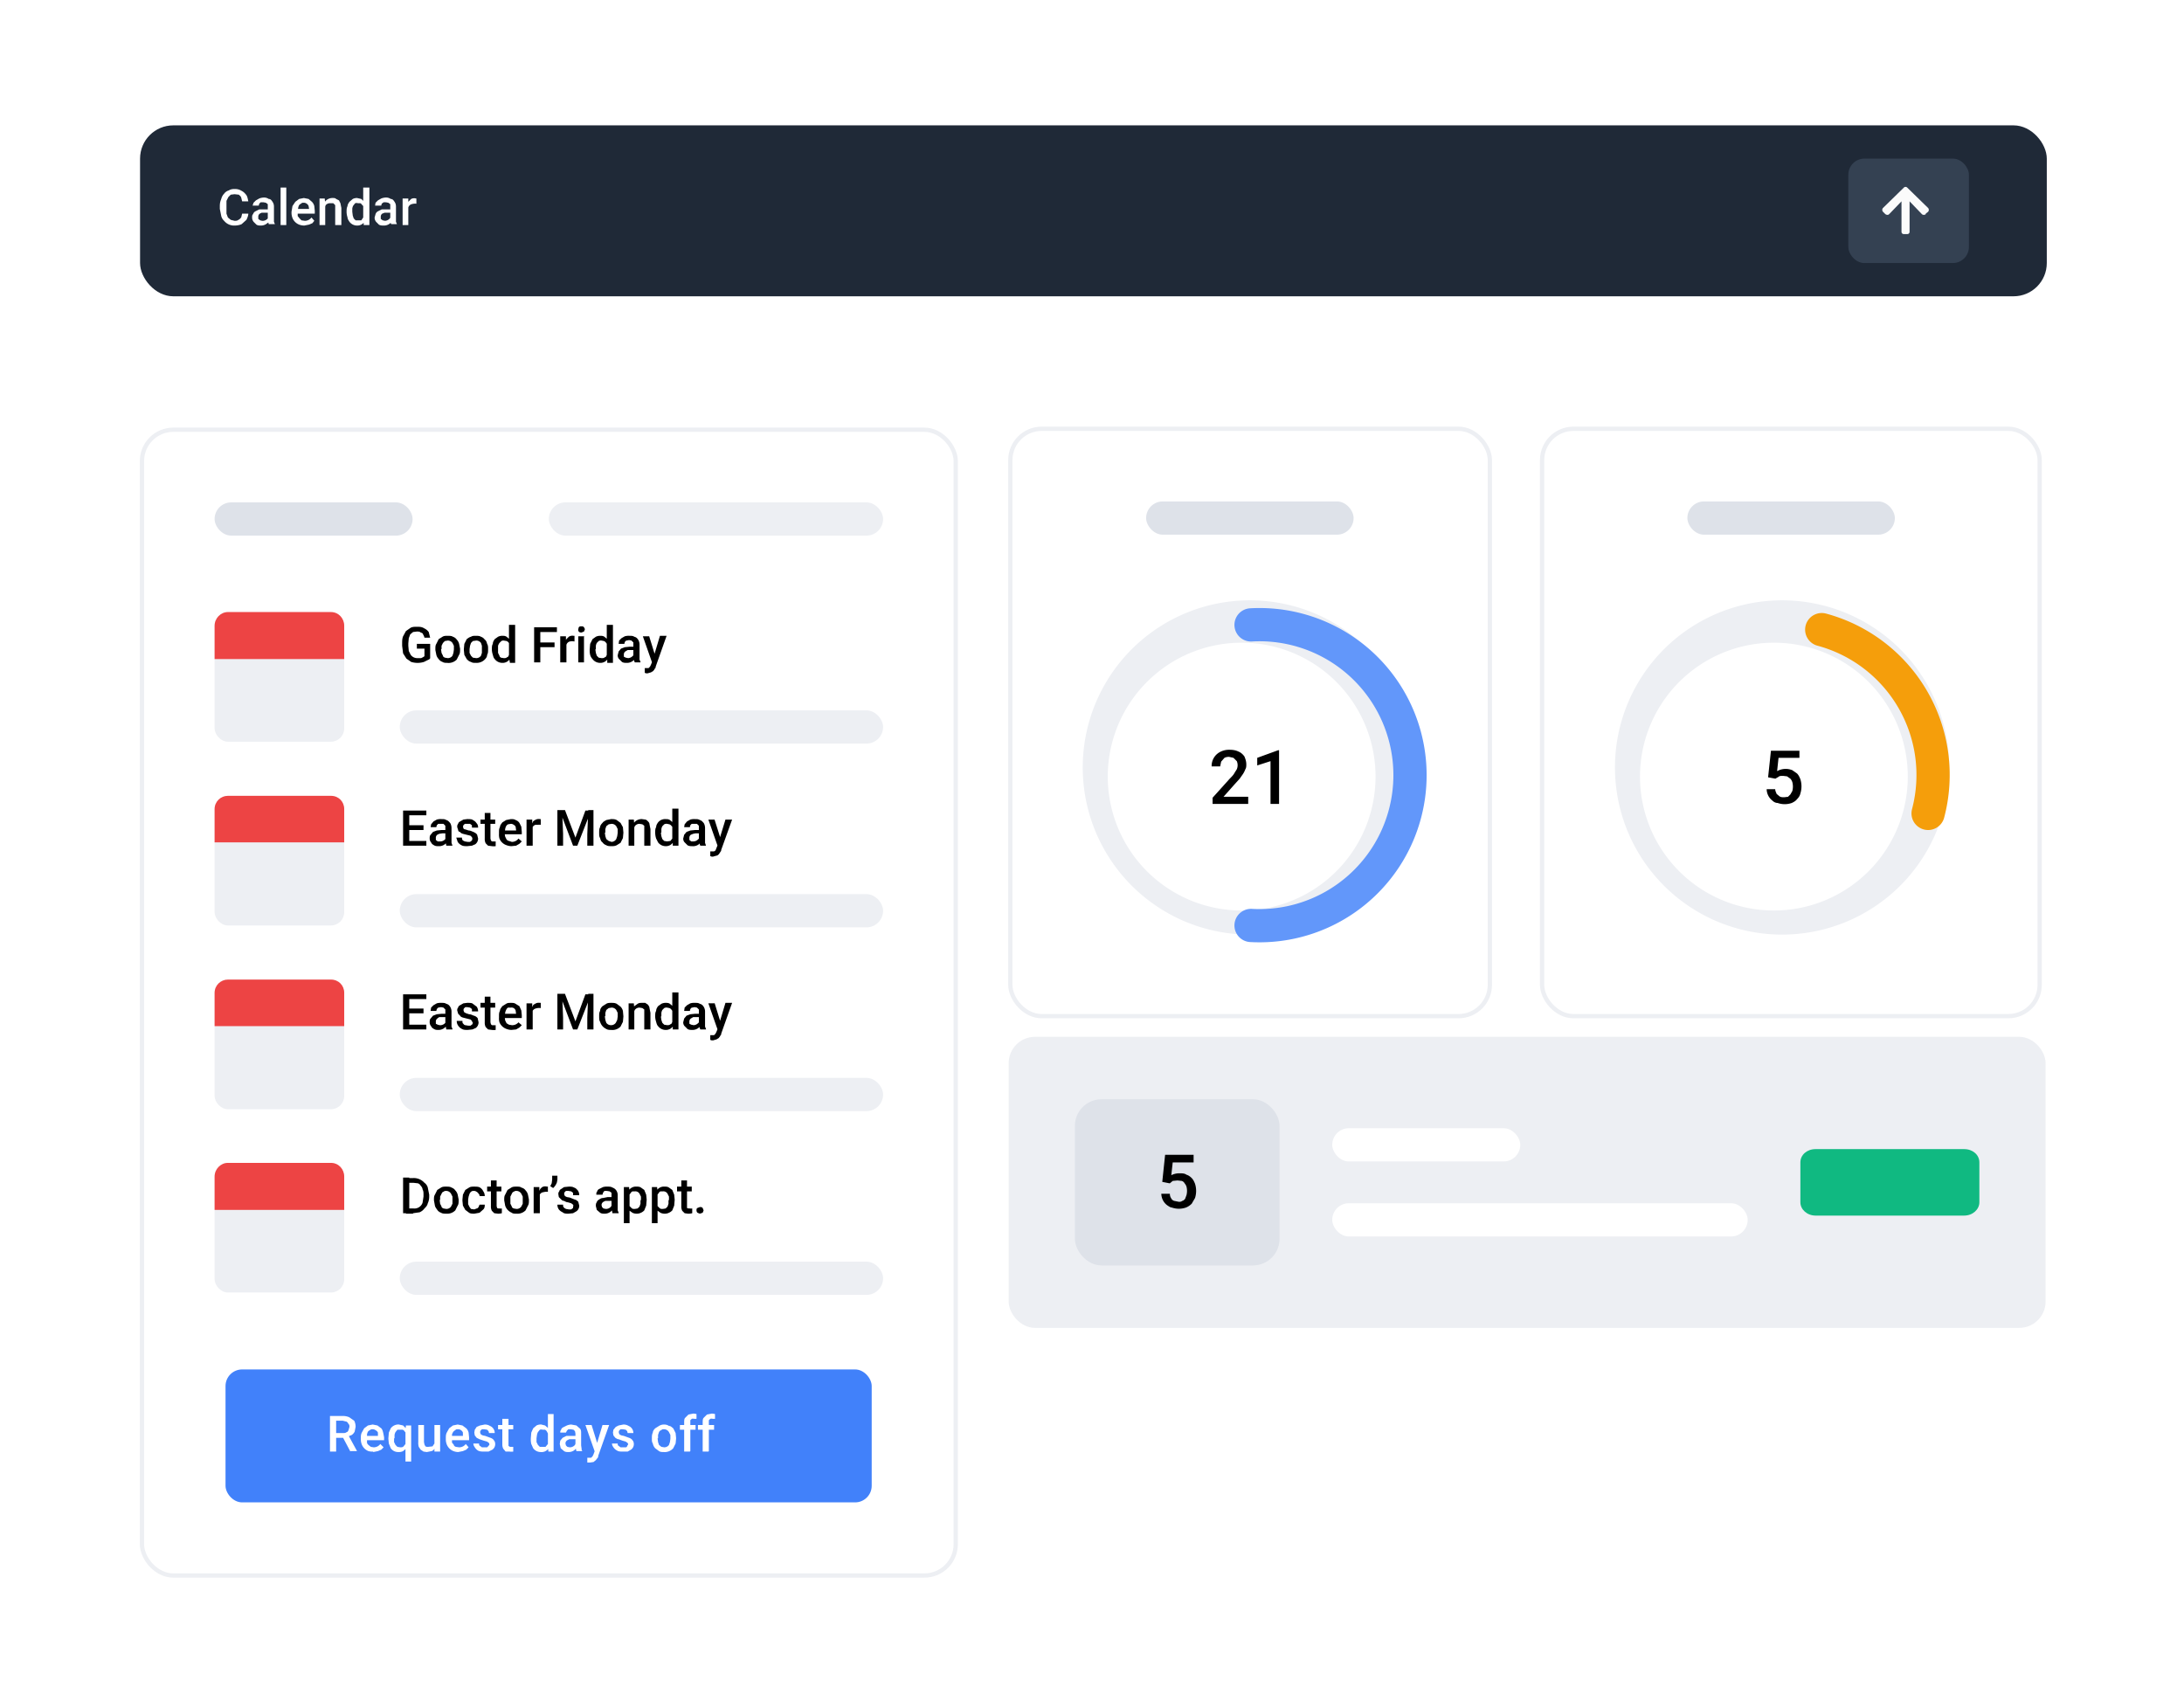 <svg xmlns="http://www.w3.org/2000/svg" fill="none" viewBox="0 0 460 354">
  <rect width="217.7" height="60.6" x="212.8" y="218.7" fill="#EDEFF3" rx="5.2"/>
  <rect width="43.1" height="35" x="226.4" y="231.5" fill="#DEE2E9" rx="5.6"/>
  <path fill="#000" d="m246.3 249.2-1.5-.3.6-5.7h6v1.6H247l-.3 2.7a3.6 3.6 0 0 1 1.8-.4c.5 0 1 0 1.4.3.4.1.8.4 1.1.7.3.3.5.7.7 1.2a5 5 0 0 1 0 3l-.7 1.2c-.3.3-.7.6-1.2.8a4.5 4.5 0 0 1-3 0c-.3 0-.7-.3-1-.5a3.1 3.1 0 0 1-1.2-2.4h1.8c0 .4.1.7.3 1 .1.2.3.4.6.5l1 .2c.2 0 .5 0 .7-.2.2 0 .4-.2.6-.4l.3-.8a3.6 3.6 0 0 0 0-1.8 2 2 0 0 0-.4-.7 1 1 0 0 0-.6-.5l-.9-.1-1 .1-.6.5Z"/>
  <rect width="39.6" height="7" x="280.6" y="237.6" fill="#fff" rx="3.5"/>
  <rect width="87.5" height="7" x="280.6" y="253.4" fill="#fff" rx="3.5"/>
  <path fill="#10B981" d="M413.7 242h-31.3c-1.8 0-3.2 1.2-3.2 2.8v8.4c0 1.5 1.4 2.8 3.2 2.8h31.3c1.8 0 3.2-1.3 3.2-2.8v-8.4c0-1.6-1.4-2.8-3.2-2.8Z"/>
  <rect width="217.7" height="60.6" x="212.8" y="218.7" stroke="#EDEFF3" stroke-width=".7" rx="5.2"/>
  <rect width="401.6" height="36" x="29.5" y="26.4" fill="#1F2937" rx="7"/>
  <path fill="#fff" d="M51 45h1.3c0 .4-.2.9-.4 1.3l-1 .9c-.4.2-1 .3-1.5.3a2.7 2.7 0 0 1-2.2-1 2 2 0 0 1-.6-1l-.3-1.5v-.6c0-.6.1-1 .3-1.5.1-.4.3-.8.6-1.1.2-.3.6-.6 1-.7.3-.2.7-.3 1.2-.3.6 0 1 .1 1.5.4.4.2.7.5 1 .9.2.3.3.8.4 1.3H51l-.2-.8c-.1-.3-.3-.4-.5-.6l-.9-.1-.8.1-.5.5-.4.8V45l.3.8.6.5.8.2c.3 0 .6 0 .8-.2.3-.1.4-.3.6-.5l.2-.8Zm5.4 1.3V43l-.4-.3-.5-.1h-.6l-.3.3-.1.4h-1.3l.2-.6.5-.5.7-.4a3 3 0 0 1 1-.2c.4 0 .7.1 1 .3.4 0 .6.3.8.6.2.3.3.6.3 1v3.2l.2.5h-1.3l-.1-.4v-.6Zm.2-2.3v.8h-1.5l-.4.2a.8.8 0 0 0-.3.7v.4l.4.3.4.1a1.4 1.4 0 0 0 1.2-.5l.1-.5.4.6c0 .1 0 .3-.2.4 0 .2-.2.4-.4.5a2 2 0 0 1-1.3.5c-.4 0-.7 0-1-.2l-.6-.6c-.2-.3-.3-.5-.3-.9 0-.3 0-.5.2-.7.1-.3.3-.5.5-.6l.8-.4h2Zm3.7-4.5v7.9h-1.2v-7.9h1.2Zm3.8 8a3 3 0 0 1-1.1-.2 2.5 2.5 0 0 1-1.4-1.4 3 3 0 0 1-.2-1v-.3l.2-1.2.6-.9.8-.6 1-.2 1 .2.7.6c.2.2.4.5.5.9l.1 1v.6H62v-1h3.1l-.1-.6a1 1 0 0 0-.4-.5 1 1 0 0 0-.7-.2c-.2 0-.3 0-.5.2a1 1 0 0 0-.4.3 2 2 0 0 0-.2.6l-.1.8v.9l.4.5.4.4.7.1a1.7 1.7 0 0 0 1.4-.7l.6.7-.4.5-.7.3-1 .2Zm4.4-4.5v4.4h-1.2v-5.6h1.1l.1 1.2Zm-.2 1.4h-.4c0-.4 0-.7.2-1 0-.4.2-.7.4-1a2 2 0 0 1 1.6-.7c.3 0 .5 0 .7.2l.6.3.3.6.2 1v3.6h-1.3v-4.2l-.4-.4h-.6a1.2 1.2 0 0 0-1 .4l-.2.6-.1.6Zm8.2 1.8v-6.7h1.3v7.9h-1.2v-1.2ZM73 44.7v-.1c0-.4 0-.8.2-1.2 0-.3.2-.6.4-.9l.7-.6a2 2 0 0 1 .9-.2l.9.2.6.6c.2.2.3.5.4.9l.3 1v.4c0 .4-.2.8-.3 1a3 3 0 0 1-.4 1 1.8 1.8 0 0 1-1.5.7 2 2 0 0 1-1.6-.8c-.2-.3-.4-.6-.4-.9a4 4 0 0 1-.2-1.1Zm1.2-.1.1.8.2.6.4.4h1.2l.4-.6.2-.7v-1l-.1-.5c0-.2-.2-.3-.3-.4a1 1 0 0 0-.4-.4h-.5a1 1 0 0 0-.6 0l-.4.5a2 2 0 0 0-.2.6v.7Zm8 1.7V43l-.4-.3-.5-.1h-.5l-.4.3-.1.4H79l.1-.6.5-.5.7-.4a3 3 0 0 1 1-.2c.4 0 .7.1 1 .3.4 0 .6.3.8.6.2.3.3.6.3 1v3.2l.2.5h-1.2l-.2-.4v-.6Zm.3-2.3v.8H81l-.5.2a.8.8 0 0 0-.3.7v.4l.4.3.5.1a1.4 1.4 0 0 0 1-.5l.3-.5.4.6-.3.4c0 .2-.2.4-.3.5a2 2 0 0 1-1.4.5c-.3 0-.7 0-1-.2l-.6-.6c-.2-.3-.3-.5-.3-.9l.2-.7c.1-.3.3-.5.5-.6l.8-.4h2Zm3.5-1.1v4.5h-1.2v-5.6H86V43Zm1.7-1v1a2.4 2.4 0 0 0-1 .1 1 1 0 0 0-.7.7v.5h-.4l.1-1 .3-.7.6-.6a1.4 1.4 0 0 1 1-.1h.1Z"/>
  <rect width="25.4" height="22" x="389.3" y="33.4" fill="#344152" rx="3.4"/>
  <path fill="#FBFBFB" d="m405.6 45 .5-.4c.2-.2.2-.6 0-.8l-4.4-4.3a.5.5 0 0 0-.7 0l-4.4 4.3c-.2.2-.2.6 0 .8l.5.5c.3.2.6.2.8 0l2.6-2.7v6.4c0 .3.2.5.5.5h.7c.3 0 .5-.2.5-.5v-6.4l2.6 2.7c.2.2.6.2.8 0Z"/>
  <g filter="url(#a)">
    <rect width="172.3" height="242.2" x="29.5" y="83.4" fill="#fff" rx="7"/>
    <rect width="41.7" height="7" x="45.2" y="99.2" fill="#DEE2E9" rx="3.5"/>
    <rect width="70.4" height="7" x="115.6" y="99.2" fill="#EDEFF3" rx="3.5"/>
    <rect width="27.3" height="27.3" x="45.2" y="122.3" fill="#EDEFF3" rx="2.8"/>
    <path fill="#ED4444" d="M45.2 125.2c0-1.6 1.3-2.9 2.8-2.9h21.7c1.6 0 2.8 1.3 2.8 2.9v7H45.2v-7Z"/>
    <path fill="#000" d="M90.6 129.1v2.9c0 .1-.2.3-.5.4l-.8.4a4.6 4.6 0 0 1-2.7 0l-1-.7-.7-1.1-.2-1.6v-.5c0-.5 0-1 .2-1.5l.6-1.1 1-.7c.4-.2.8-.2 1.3-.2.6 0 1 0 1.5.3.4.2.7.4 1 .8l.3 1.2h-1.2a2 2 0 0 0-.3-.7c0-.2-.2-.3-.5-.4-.2-.2-.5-.2-.8-.2l-.8.1-.6.5-.3.8-.1 1.1v.5l.1 1.1.4.8a1.7 1.7 0 0 0 1.4.7h.8l.4-.2.3-.2V130h-1.6v-1h2.8Zm1.1 1.1v-.1c0-.4 0-.8.2-1.1l.5-1 .8-.5c.3-.2.7-.2 1-.2.5 0 .9 0 1.2.2.3.1.6.3.8.6.2.2.4.5.5.9l.2 1v.2c0 .4 0 .8-.2 1.1l-.5 1a2.4 2.4 0 0 1-2 .7c-.3 0-.7 0-1-.2-.3-.1-.6-.3-.8-.6a2 2 0 0 1-.5-.9l-.2-1Zm1.2-.1v.1l.1.7.3.6c0 .2.2.3.4.4l.6.1a1.2 1.2 0 0 0 1-.5l.2-.6.1-.7v-.8l-.3-.6a1.2 1.2 0 0 0-1-.5l-.6.1-.4.4-.3.6v.7Zm4.8.1v-.1l.1-1.1.5-1c.3-.2.5-.4.9-.5.3-.2.6-.2 1-.2s.8 0 1.1.2c.3.1.6.3.8.6.3.2.4.5.5.9.2.3.2.7.2 1v.2c0 .4 0 .8-.2 1.1 0 .4-.2.7-.5 1a2.4 2.4 0 0 1-1.8.7c-.5 0-.8 0-1.1-.2-.4-.1-.6-.3-.9-.6l-.5-.9-.1-1Zm1.2-.1v.8l.3.6.4.4.7.1a1.2 1.2 0 0 0 1-.5l.2-.6v-1.5l-.2-.6a1.2 1.2 0 0 0-1-.5l-.7.1-.4.4-.2.6-.1.7Zm8.3 1.7V125h1.3v8h-1.1l-.2-1.2Zm-3.6-1.6c0-.5 0-.9.2-1.2 0-.4.2-.7.4-1l.7-.5a2 2 0 0 1 1-.2c.2 0 .5 0 .8.2l.6.5.5.9.2 1.1v.3l-.2 1.1c-.1.4-.3.6-.5.9a1.8 1.8 0 0 1-1.5.7 2 2 0 0 1-1.6-.8c-.2-.2-.3-.5-.4-.9a4 4 0 0 1-.2-1Zm1.3 0v.7l.3.6c0 .2.2.3.3.4l.6.1c.3 0 .5 0 .7-.2.2 0 .3-.2.4-.5l.2-.7v-1.5l-.3-.4a1 1 0 0 0-.4-.3l-.6-.1a1 1 0 0 0-.5.1l-.4.4a2 2 0 0 0-.3.6v.7Zm8.9-4.7v7.4h-1.3v-7.4h1.3Zm3 3.2v1h-3.3v-1h3.3Zm.5-3.2v1h-3.8v-1h3.8Zm2 3v4.4H118v-5.5h1.2v1Zm1.7-1.2v1.2a2.4 2.4 0 0 0-1 0 1 1 0 0 0-.7.7l-.1.5h-.3v-1l.4-.7.5-.5a1.4 1.4 0 0 1 1-.2h.2Zm2 0v5.6h-1.2v-5.5h1.3Zm-1.2-1.4.1-.4c.2-.2.3-.2.6-.2.2 0 .3 0 .5.2l.2.4-.2.5-.5.2c-.3 0-.4 0-.6-.2a.6.6 0 0 1-.1-.5Zm6 5.9V125h1.3v8h-1.2v-1.2Zm-3.6-1.6.1-1.2.5-1 .7-.5a2 2 0 0 1 .9-.2c.3 0 .6 0 .9.2l.6.5.4.9.3 1.1v.3c0 .4-.2.8-.3 1.1a3 3 0 0 1-.4.9 1.8 1.8 0 0 1-1.5.7 2 2 0 0 1-1.6-.8 2 2 0 0 1-.5-.9 4 4 0 0 1-.1-1Zm1.2 0 .1.7.2.6.4.4.6.1c.3 0 .5 0 .7-.2.2 0 .3-.2.4-.5l.2-.7v-.9l-.1-.6-.3-.4a1 1 0 0 0-.4-.3l-.5-.1a1 1 0 0 0-.6.1l-.4.4a2 2 0 0 0-.2.6v.7Zm8 1.6v-3.1l-.4-.4-.5-.1-.5.1c-.2 0-.3.2-.4.3l-.1.4h-1.2l.1-.7.5-.5.7-.4a3 3 0 0 1 1-.1c.4 0 .7 0 1 .2.4.1.6.3.8.6.2.3.3.7.3 1v3.2l.2.5v.1h-1.2l-.2-.5v-.6Zm.3-2.2v.7h-1.5l-.5.3a.8.8 0 0 0-.3.7v.4l.4.2.5.1a1.4 1.4 0 0 0 1-.5c.2-.1.2-.3.3-.4l.4.5c0 .2-.2.3-.3.5l-.3.4a2 2 0 0 1-1.4.5c-.3 0-.7 0-1-.2l-.6-.6c-.2-.2-.3-.5-.3-.8l.2-.8.5-.6.8-.3 1-.1h1Zm3.8 2.7 1.5-5h1.4l-2.3 6.5c0 .1 0 .3-.2.4 0 .2-.2.3-.3.5l-.5.3-.7.2h-.3l-.3-.1v-1h.8l.3-.3.2-.4.4-1Zm-.8-5 1.3 4.2.2 1.3-.8.3-2-5.7h1.3Z"/>
    <rect width="101.8" height="7" x="84.2" y="143" fill="#EDEFF3" rx="3.5"/>
    <rect width="27.3" height="27.3" x="45.2" y="161" fill="#EDEFF3" rx="2.8"/>
    <path fill="#ED4444" d="M45.2 163.8c0-1.6 1.3-2.8 2.8-2.8h21.7c1.6 0 2.8 1.2 2.8 2.8v7H45.2v-7Z"/>
    <path fill="#000" d="M89.8 170.5v1h-4v-1h4Zm-3.6-6.4v7.4h-1.3v-7.4h1.3Zm3 3.1v1h-3.4v-1h3.5Zm.6-3.1v1h-4v-1h4Zm4 6.3v-3.1l-.4-.4h-1.1l-.3.3-.1.4h-1.2l.1-.6.5-.6.7-.4a3 3 0 0 1 1-.1c.4 0 .7 0 1 .2.4.1.6.4.8.6.2.3.3.7.3 1.1v3.1l.2.6H94l-.1-.5v-.6Zm.2-2.2v.7h-.8l-.7.1-.4.2a.8.8 0 0 0-.3.7v.4l.4.3h.4a1.4 1.4 0 0 0 1.2-.5l.1-.4.4.5c0 .2 0 .3-.2.5 0 .2-.2.3-.4.5a2 2 0 0 1-1.3.4c-.4 0-.7 0-1-.2-.2-.1-.5-.3-.6-.6-.2-.2-.3-.5-.3-.8 0-.3 0-.6.2-.8l.5-.6.8-.3 1-.1h1Zm5.5 1.8-.1-.3-.3-.3-.8-.2-.8-.2c-.3-.1-.5-.2-.6-.4a.4.4 0 0 1-.4-.4l-.2-.6c0-.3 0-.5.2-.7 0-.2.2-.4.4-.5l.7-.4.8-.1c.5 0 1 0 1.2.2.4.2.6.4.8.7.2.2.3.5.3.9h-1.3v-.5l-.4-.3h-1.1l-.3.3a.7.7 0 0 0 0 .6l.1.2.4.1.6.2c.4 0 .7.2 1 .3.4.2.6.3.8.6l.2.8a1.5 1.5 0 0 1-.6 1.2l-.7.3-1 .1c-.4 0-.9 0-1.2-.2a2 2 0 0 1-.8-.7l-.3-.9h1.2c0 .2 0 .4.2.6l.4.2.6.1h.5l.4-.3.1-.4Zm4.8-4v.9h-3.1v-.9h3.1Zm-2.2-1.4h1.2v5.4l.1.4.2.2h.3a2 2 0 0 0 .5 0v1a3.1 3.1 0 0 1-.8 0l-.8-.1-.5-.5a2 2 0 0 1-.2-1v-5.4Zm5.6 7a3 3 0 0 1-1-.2 2.4 2.4 0 0 1-1.5-1.4 3 3 0 0 1-.1-1v-.2c0-.5 0-.9.2-1.2 0-.4.3-.7.5-1l.8-.5 1-.2c.4 0 .7 0 1 .2.3.1.6.3.8.6l.4.8.1 1.1v.5h-4.2v-.8h3v-.1l-.1-.7a1 1 0 0 0-.4-.4 1 1 0 0 0-.6-.2l-.6.1a1 1 0 0 0-.4.4 2 2 0 0 0-.2.6l-.1.8v.2l.1.6.3.6c.1.1.3.3.5.3l.6.2a1.7 1.7 0 0 0 1.4-.7l.7.6-.5.5-.7.4-1 .1Zm4.5-4.5v4.4h-1.3V166h1.2v1Zm1.7-1.1v1.1a2.7 2.7 0 0 0-.6 0h-.5a1 1 0 0 0-.7.7v.5h-.4l.1-.9.4-.8c0-.2.3-.4.5-.5a1.4 1.4 0 0 1 1-.2h.2Zm4-2h1.1l2.2 5.8 2.1-5.7h1.2l-2.9 7.4h-.9l-2.8-7.4Zm-.5 0h1l.2 5v2.5h-1.2v-7.4Zm6.5 0h1.1v7.5h-1.3v-2.4l.2-5Zm2.3 4.8c0-.5 0-.9.2-1.2 0-.3.2-.6.5-.9.2-.3.5-.4.8-.6l1-.2c.5 0 .8 0 1.2.2l.8.6.5.9.1 1.1v.1l-.1 1.1-.5 1-.8.5c-.4.2-.7.2-1.1.2-.4 0-.8 0-1.1-.2-.3-.1-.6-.3-.8-.6-.3-.2-.4-.5-.5-.9-.2-.3-.2-.7-.2-1Zm1.2 0 .1.7.2.6.5.4.6.2a1.2 1.2 0 0 0 1-.6l.2-.6.1-.7v-.8l-.3-.6a1.2 1.2 0 0 0-1-.5l-.6.1-.5.4-.2.6v.7Zm6.2-1.6v4.3h-1.2V166h1.1l.1 1.2Zm-.2 1.4h-.4c0-.4 0-.8.2-1.1 0-.3.2-.6.4-.9a2 2 0 0 1 1.6-.7l.7.1c.2 0 .4.2.6.4.1.1.3.3.3.6l.2 1v3.5h-1.3v-4.2l-.4-.3-.6-.1a1.2 1.2 0 0 0-1 .5l-.2.5-.1.7Zm8.2 1.8v-6.7h1.3v7.8h-1.2v-1.1Zm-3.6-1.6c0-.5 0-.9.2-1.2 0-.4.2-.7.4-1a1.9 1.9 0 0 1 1.6-.7c.3 0 .6 0 .9.2l.6.5.4 1 .3 1v.4c0 .4-.2.7-.3 1a3 3 0 0 1-.4.9 1.8 1.8 0 0 1-1.5.7 2 2 0 0 1-1.6-.8l-.4-.8a4 4 0 0 1-.2-1.2Zm1.2 0 .1.7.2.6.4.4.6.1.7-.1.4-.5.2-.7v-1l-.1-.5c0-.2-.2-.4-.3-.5a1 1 0 0 0-.4-.3l-.5-.1a1 1 0 0 0-.6.1l-.4.4a2 2 0 0 0-.2.6v.7Zm8 1.6v-3.1l-.4-.4h-1c-.2 0-.3.2-.4.3l-.1.4h-1.2l.1-.6.5-.6.7-.4a3 3 0 0 1 1-.1c.4 0 .7 0 1 .2.4.1.6.4.8.6.2.3.3.7.3 1.1v3.1l.2.6h-1.2l-.2-.5v-.6Zm.3-2.2v.7h-1l-.5.1-.5.2a.8.8 0 0 0-.3.7v.4l.4.3h.5a1.4 1.4 0 0 0 1-.5c.2-.1.2-.3.3-.4l.4.5c0 .2-.2.3-.3.5 0 .2-.2.3-.3.5a2 2 0 0 1-1.4.4c-.3 0-.7 0-1-.2l-.6-.6c-.2-.2-.3-.5-.3-.8l.2-.8.5-.6.8-.3 1-.1h1Zm3.8 2.7 1.5-4.9h1.4l-2.3 6.4c0 .1 0 .3-.2.4 0 .2-.2.3-.3.5-.1.1-.3.3-.5.3l-.7.2h-.3l-.3-.1v-1h.8l.3-.2.2-.5.4-1Zm-.8-4.9 1.3 4.1.2 1.4-.8.2-2-5.7h1.3Z"/>
    <rect width="101.8" height="7" x="84.2" y="181.7" fill="#EDEFF3" rx="3.5"/>
    <rect width="27.3" height="27.3" x="45.2" y="199.7" fill="#EDEFF3" rx="2.8"/>
    <path fill="#ED4444" d="M45.2 202.5c0-1.6 1.3-2.8 2.8-2.8h21.7c1.6 0 2.8 1.2 2.8 2.8v7H45.2v-7Z"/>
    <path fill="#000" d="M89.8 209.2v1h-4v-1h4Zm-3.6-6.4v7.4h-1.3v-7.4h1.3Zm3 3v1h-3.4v-1h3.5Zm.6-3v1h-4v-1h4Zm4 6.3V206l-.4-.4-.5-.1-.6.1-.3.3-.1.4h-1.2l.1-.7.5-.5.7-.4a3 3 0 0 1 1-.1c.4 0 .7 0 1 .2.4.1.6.3.8.6.2.3.3.7.3 1v3.2l.2.5v.1H94l-.1-.5v-.6Zm.2-2.2v.7h-1.5l-.4.3a.8.8 0 0 0-.3.7v.4l.4.2.4.1a1.4 1.4 0 0 0 1.2-.5l.1-.4.4.5c0 .2 0 .3-.2.5l-.4.4a2 2 0 0 1-1.3.5c-.4 0-.7 0-1-.2-.2-.1-.5-.3-.6-.6-.2-.2-.3-.5-.3-.8 0-.3 0-.6.2-.8l.5-.6.8-.3 1-.1h1Zm5.5 1.8-.1-.3-.3-.3-.8-.2-.8-.2c-.3-.1-.5-.2-.6-.4l-.4-.4-.2-.7c0-.2 0-.4.2-.6 0-.2.2-.4.4-.5l.7-.4.8-.1c.5 0 1 0 1.2.2l.8.6c.2.3.3.6.3 1h-1.3v-.5l-.4-.3-.6-.1H98l-.3.3a.7.7 0 0 0 0 .6l.1.2.4.2.6.2c.4 0 .7.2 1 .3.4.1.6.3.8.5l.2.9a1.5 1.5 0 0 1-.6 1.2l-.7.3-1 .1c-.4 0-.9 0-1.2-.2a2 2 0 0 1-.8-.7c-.2-.3-.3-.6-.3-1h1.2c0 .3 0 .5.2.6.1.2.3.3.4.3l.6.1h.5l.4-.3.1-.4Zm4.8-4v.9h-3.1v-1h3.1Zm-2.2-1.4h1.2v5.4l.1.4.2.2h.3a2 2 0 0 0 .5 0v1a3.1 3.1 0 0 1-.8 0l-.8-.1-.5-.5a2 2 0 0 1-.2-1v-5.4Zm5.6 7a3 3 0 0 1-1-.2 2.5 2.5 0 0 1-1.5-1.4 3 3 0 0 1-.1-1v-.3c0-.4 0-.8.2-1.1 0-.4.3-.7.5-1l.8-.5c.3-.2.6-.2 1-.2s.7 0 1 .2l.8.5.4.9.1 1v.6h-4.2v-.9h3l-.1-.7a1 1 0 0 0-.4-.5 1 1 0 0 0-.6-.1h-.6a1 1 0 0 0-.4.5 2 2 0 0 0-.2.6l-.1.7v.2l.1.7.3.6.5.3.6.1a1.7 1.7 0 0 0 1.4-.6l.7.6-.5.5-.7.4-1 .1Zm4.5-4.6v4.5h-1.3v-5.5h1.2v1Zm1.7-1v1a2.4 2.4 0 0 0-1.1.1 1 1 0 0 0-.7.7v.5h-.4l.1-1 .4-.7c0-.2.3-.4.5-.5a1.4 1.4 0 0 1 1-.2h.2Zm4-2h1.1l2.2 5.8 2.1-5.7h1.2l-2.9 7.4h-.9l-2.8-7.4Zm-.5 0h1l.2 5v2.5h-1.2v-7.4Zm6.5 0h1.1v7.5h-1.3v-2.5l.2-5Zm2.3 4.8v-.1c0-.4 0-.8.2-1.1 0-.4.2-.7.5-1l.8-.5c.3-.2.7-.2 1-.2.5 0 .8 0 1.2.2l.8.6c.2.2.4.5.5.9l.1 1.1v.1l-.1 1.1-.5 1a2.4 2.4 0 0 1-2 .7c-.3 0-.7 0-1-.2a2.4 2.4 0 0 1-1.3-1.5c-.2-.3-.2-.7-.2-1Zm1.2-.1v.1l.1.7.2.6a1.2 1.2 0 0 0 1 .5 1.2 1.2 0 0 0 1-.5l.3-.6.1-.7v-.8l-.3-.6a1.2 1.2 0 0 0-1-.5l-.6.1-.5.4-.2.6v.7Zm6.2-1.5v4.3h-1.2v-5.5h1.1l.1 1.2Zm-.2 1.3h-.4c0-.4 0-.7.2-1 0-.4.2-.6.4-.9l.7-.5c.3-.2.6-.2.9-.2h.7l.6.4c.1.2.3.4.3.7l.2 1v3.5h-1.3V206l-.4-.3-.6-.1a1.2 1.2 0 0 0-1 .5l-.2.5-.1.6Zm8.2 1.9v-6.7h1.3v7.8h-1.2v-1.1Zm-3.6-1.6c0-.5 0-.9.2-1.2 0-.4.2-.7.4-1l.7-.5a2 2 0 0 1 .9-.2c.3 0 .6 0 .9.2l.6.5.4.9.3 1.1v.3c0 .4-.2.8-.3 1.1a3 3 0 0 1-.4.9 1.8 1.8 0 0 1-1.5.7 2 2 0 0 1-1.6-.8c-.2-.2-.3-.5-.4-.9a4 4 0 0 1-.2-1Zm1.2 0 .1.7.2.6.4.4.6.1c.3 0 .5 0 .7-.2.2 0 .3-.2.4-.5l.2-.7v-.9l-.1-.6-.3-.4a1 1 0 0 0-.4-.3l-.5-.1a1 1 0 0 0-.6.1l-.4.4a2 2 0 0 0-.2.6v.7Zm8 1.6V206l-.4-.4-.5-.1-.5.1c-.2 0-.3.2-.4.3l-.1.4h-1.2l.1-.7.5-.5.7-.4a3 3 0 0 1 1-.1c.4 0 .7 0 1 .2.4.1.6.3.8.6.2.3.3.7.3 1v3.2l.2.5v.1h-1.2l-.2-.5v-.6Zm.3-2.2v.7H146l-.5.3a.8.8 0 0 0-.3.7v.4l.4.2.5.1a1.4 1.4 0 0 0 1-.5c.2-.1.2-.3.3-.4l.4.5c0 .2-.2.3-.3.5l-.3.4a2 2 0 0 1-1.4.5c-.3 0-.7 0-1-.2l-.6-.6c-.2-.2-.3-.5-.3-.8l.2-.8.5-.6.8-.3 1-.1h1Zm3.8 2.7 1.5-5h1.4l-2.3 6.5c0 .1 0 .3-.2.4 0 .2-.2.3-.3.5l-.5.3-.7.2h-.3l-.3-.1v-1h.8l.3-.3.2-.4.4-1Zm-.8-5 1.3 4.2.2 1.3-.8.3-2-5.7h1.3Z"/>
    <rect width="101.8" height="7" x="84.2" y="220.4" fill="#EDEFF3" rx="3.5"/>
    <rect width="27.3" height="27.3" x="45.2" y="238.3" fill="#EDEFF3" rx="2.8"/>
    <path fill="#ED4444" d="M45.2 241.2c0-1.6 1.3-2.9 2.8-2.9h21.7c1.6 0 2.8 1.3 2.8 2.9v7H45.2v-7Z"/>
    <path fill="#000" d="M87 249h-1.5v-1.1h1.6a1.8 1.8 0 0 0 1.9-1.2l.2-1.3v-.4c0-.4 0-.8-.2-1.1 0-.3-.2-.6-.4-.8a1 1 0 0 0-.6-.5l-.9-.1h-1.6v-1H87a3 3 0 0 1 2.4 1c.3.2.6.6.7 1l.3 1.5v.4c0 .5-.1 1-.3 1.4-.1.5-.4.8-.7 1.1-.3.4-.6.6-1 .8l-1.4.2Zm-.8-7.6v7.5h-1.3v-7.5h1.3Zm5.2 4.8v-.1c0-.4 0-.8.2-1.1l.5-1 .8-.5c.3-.2.7-.2 1-.2.5 0 .9 0 1.2.2.3.1.6.3.8.6.2.2.4.5.5.9l.2 1v.2c0 .4 0 .8-.2 1.1l-.5 1a2.4 2.4 0 0 1-1.9.7c-.4 0-.8 0-1.1-.2-.3-.1-.6-.3-.8-.6-.2-.3-.4-.5-.5-.9l-.2-1.1Zm1.2-.1.1.8.3.6c0 .2.2.3.4.4l.6.1a1.2 1.2 0 0 0 1-.5l.3-.6v-1.5l-.3-.6a1.2 1.2 0 0 0-1-.6c-.2 0-.4 0-.6.2-.2 0-.3.2-.4.4l-.3.6v.7Zm7.3 2 .5-.2c.2 0 .3-.2.4-.3l.2-.5h1.1c0 .3 0 .7-.3 1l-.8.7-1.1.2c-.4 0-.8 0-1.1-.2l-.8-.6-.5-.9-.1-1v-.3l.1-1 .5-1 .8-.5c.3-.2.7-.2 1-.2.5 0 1 0 1.3.2.3.2.5.4.7.8.2.3.3.6.3 1H101c0-.2 0-.3-.2-.5a1 1 0 0 0-.4-.4 1 1 0 0 0-.5-.2c-.3 0-.5 0-.7.2a1 1 0 0 0-.3.4l-.2.6-.1.6v1l.3.6.3.4.7.1Zm5.7-4.7v.9h-3v-1h3Zm-2.2-1.4h1.2v5.4l.1.4.2.1h.3a1.8 1.8 0 0 0 .5 0v1a3.1 3.1 0 0 1-.8.1l-.8-.1-.5-.5a2 2 0 0 1-.2-1V242Zm2.8 4.2v-.1c0-.4 0-.8.2-1.1l.5-1 .8-.5c.3-.2.7-.2 1.1-.2.4 0 .8 0 1 .2.4.1.7.3.9.6.2.2.4.5.5.9l.2 1v.2c0 .4 0 .8-.2 1.1l-.5 1a2.4 2.4 0 0 1-1.9.7c-.4 0-.8 0-1-.2a2.4 2.4 0 0 1-1.4-1.5l-.2-1.1Zm1.3-.1v.8l.3.6c0 .2.2.3.4.4l.6.1a1.2 1.2 0 0 0 1-.5l.3-.6v-1.5l-.3-.6a1.2 1.2 0 0 0-1-.6c-.2 0-.4 0-.6.2-.2 0-.3.2-.4.4l-.3.6v.7Zm6.2-1.7v4.5h-1.3v-5.5h1.2v1Zm1.7-1v1a2.4 2.4 0 0 0-.6 0l-.5.1a1 1 0 0 0-.7.7v.5h-.3v-1l.4-.7c.1-.3.3-.4.5-.6a1.4 1.4 0 0 1 1-.1h.2Zm2-2.4v.8l-.1.6a2.9 2.9 0 0 1-.8 1.2l-.6-.4.3-.6.1-.8v-.8h1Zm3.4 6.4-.1-.3-.4-.3-.7-.2c-.3 0-.6-.2-.8-.3-.3 0-.5-.2-.6-.3l-.5-.5-.1-.6c0-.2 0-.4.2-.6 0-.2.2-.4.4-.5l.6-.4 1-.1c.4 0 .8 0 1.1.2.4.1.6.4.8.6.2.3.3.6.3 1h-1.3v-.5l-.4-.3-.6-.1h-.5l-.3.3a.7.7 0 0 0 0 .6l.1.2.4.2.6.1 1 .4c.4.1.6.3.8.5l.2.8a1.4 1.4 0 0 1-.6 1.2l-.7.4-1 .1c-.4 0-.9 0-1.2-.3a2 2 0 0 1-.8-.6c-.2-.3-.3-.6-.3-1h1.2c0 .3 0 .5.2.6.1.2.3.2.4.3l.6.1h.5l.4-.3v-.4Zm8 .4v-3.2l-.4-.3-.6-.1h-.5l-.3.4-.1.4h-1.3c0-.3 0-.5.2-.7 0-.2.2-.4.4-.5l.8-.4a3 3 0 0 1 1-.1c.3 0 .7 0 1 .2.3.1.6.3.8.6.2.3.3.6.3 1v3.2l.2.5v.1H129l-.1-.5v-.6Zm.2-2.3v.8h-1.5l-.4.2a.8.8 0 0 0-.4.7l.1.4.3.3.5.1a1.4 1.4 0 0 0 1.1-.5l.2-.4.4.5-.2.5-.4.4a2 2 0 0 1-1.3.5c-.4 0-.7 0-1-.2l-.7-.6-.2-.8c0-.3 0-.6.2-.8 0-.2.2-.4.5-.6.2-.1.4-.3.8-.3l1-.2h1Zm3.6-1v6.5h-1.2v-7.6h1.1l.1 1Zm3.6 1.6-.1 1.2-.4 1a2 2 0 0 1-.7.5 2 2 0 0 1-1 .2 2 2 0 0 1-.8-.2l-.7-.5a3 3 0 0 1-.4-.9l-.3-1v-.4c0-.4.2-.8.3-1.1 0-.4.2-.7.4-.9a1.8 1.8 0 0 1 1.6-.7c.3 0 .6 0 .9.2l.7.5.4 1 .1 1Zm-1.2 0v-.7l-.3-.6a1 1 0 0 0-1-.5h-.5a1 1 0 0 0-.4.4l-.3.4-.1.6v1l.2.7.4.4c.2.2.4.2.7.2l.6-.1.4-.4.2-.6v-.7Zm3.5-1.7v6.6h-1.2v-7.6h1.1l.1 1Zm3.6 1.7-.1 1.2-.4 1a2 2 0 0 1-.7.5 2 2 0 0 1-1 .2 2 2 0 0 1-.8-.2l-.7-.5a3 3 0 0 1-.4-.9l-.2-1v-.4c0-.4 0-.8.2-1.1 0-.4.2-.7.4-.9a1.8 1.8 0 0 1 1.6-.7c.3 0 .6 0 .9.2l.7.5.4 1 .1 1Zm-1.2 0v-.7l-.3-.6a1 1 0 0 0-1-.5h-.5a1 1 0 0 0-.4.4l-.3.4-.1.6v1l.2.7.4.4c.2.2.4.2.7.2l.6-.1.4-.4.2-.6v-.7Zm4.8-2.7v.9h-3.1v-1h3.1Zm-2.2-1.4h1.2v5.8l.3.1h.3a1.8 1.8 0 0 0 .5 0v1a3.1 3.1 0 0 1-.9.1l-.7-.1-.5-.5a2 2 0 0 1-.2-1V242Zm3.2 6.3c0-.2 0-.4.2-.5l.5-.2c.3 0 .4 0 .6.2l.2.5-.2.5-.6.2-.5-.2a.7.7 0 0 1-.2-.5Z"/>
    <rect width="101.8" height="7" x="84.2" y="259.1" fill="#EDEFF3" rx="3.5"/>
    <rect width="136.1" height="28" x="47.5" y="281.8" fill="#4181FA" rx="3.5"/>
    <path fill="#fff" d="M69.5 291.6h2.7c.5 0 1 .1 1.4.3l1 .7c.2.4.3.8.3 1.3l-.2 1a2 2 0 0 1-.6.7l-1 .4-.3.2h-2.4v-1h1.8c.3 0 .6 0 .8-.2.2 0 .3-.2.4-.4l.2-.7c0-.2 0-.5-.2-.6a1 1 0 0 0-.4-.5l-.8-.2h-1.4v6.5h-1.3v-7.5Zm4.3 7.5-1.8-3.4h1.4l1.8 3.3h-1.4Zm4.8 0a3 3 0 0 1-1-.1 2.5 2.5 0 0 1-1.4-1.4 3 3 0 0 1-.2-1.1v-.2c0-.4 0-.8.2-1.2l.5-.9.8-.6 1-.2 1 .2.8.6c.2.2.3.5.4.9l.2 1v.6h-4.3v-.9h3v-.7a1 1 0 0 0-.5-.5 1 1 0 0 0-.6-.2c-.2 0-.4 0-.6.2a1 1 0 0 0-.4.3 2 2 0 0 0-.2.6v1.7c0 .2.2.4.3.5l.5.4.6.1a1.7 1.7 0 0 0 1.4-.7l.7.7-.5.5-.7.3-1 .2Zm6.8 2.1v-6.6l.1-1h1.1v7.6h-1.2Zm-3.6-4.8v-.1l.1-1.2.4-.9a2 2 0 0 1 1.7-.8l.9.2.6.6.4.8.3 1.2v.3c0 .4-.2.8-.3 1a3 3 0 0 1-.4 1l-.6.5a2 2 0 0 1-1 .2 2 2 0 0 1-.9-.2 2 2 0 0 1-.7-.6l-.4-1-.1-1Zm1.2-.1v.8l.3.6.4.4.6.1c.3 0 .5 0 .7-.2l.4-.5.2-.7v-1l-.1-.5c0-.2-.2-.3-.3-.5a1 1 0 0 0-.4-.3h-1.1l-.4.5a2 2 0 0 0-.2.6v.7Zm8.5 1.5v-4.3h1.2v5.6h-1.2v-1.3Zm.1-1.2h.5c0 .4 0 .7-.2 1 0 .4-.2.6-.4.9a1 1 0 0 1-.6.5l-1 .2-.7-.1-.6-.4-.4-.6a3 3 0 0 1-.1-1v-3.6h1.2v3.6l.1.5.2.4.3.1h.3l.9-.1.4-.6.1-.8Zm5 2.6a3 3 0 0 1-1.1-.2 2.5 2.5 0 0 1-1.4-1.4 3 3 0 0 1-.2-1.1v-.2c0-.4 0-.8.2-1.2l.5-.9.8-.6 1-.2 1 .2.8.6c.2.2.4.5.5.9l.1 1v.6h-4.3v-.9h3v-.7a1 1 0 0 0-.4-.5 1 1 0 0 0-.7-.2c-.2 0-.4 0-.5.2a1 1 0 0 0-.4.3 2 2 0 0 0-.3.6v1.7l.4.5c0 .2.2.3.4.4l.7.1a1.7 1.7 0 0 0 1.4-.7l.6.7-.5.5-.7.3-1 .2Zm6.5-1.6-.1-.3-.4-.3-.7-.2-.9-.3-.6-.3-.4-.5-.1-.6.1-.6.4-.6.7-.3 1-.2c.4 0 .8.1 1.1.3a1.6 1.6 0 0 1 1 1.5H103l-.1-.4-.3-.3-.6-.1h-.5l-.3.3a.7.7 0 0 0 0 .6l.1.2.4.2.5.1 1.1.4c.3.1.6.3.7.5.2.2.3.5.3.8a1.4 1.4 0 0 1-.6 1.2l-.8.4h-.9c-.5 0-.9 0-1.3-.2a2 2 0 0 1-.7-.7c-.2-.3-.3-.5-.3-.8h1.2c0 .2 0 .4.2.5l.4.3h1.1l.3-.3.2-.3Zm5-4v.8h-3.2v-.9h3.2Zm-2.3-1.4h1.3v5.7l.3.2h.3a2 2 0 0 0 .4 0v1a3.1 3.1 0 0 1-.8 0h-.8l-.5-.6a2 2 0 0 1-.2-.9v-5.4Zm9.6 5.7v-6.7h1.2v7.9h-1.1l-.1-1.2Zm-3.6-1.5v-.1l.1-1.2.4-.9.7-.6a2 2 0 0 1 1-.2l.8.2.7.6.4.9.2 1v.4l-.2 1-.4 1a1.8 1.8 0 0 1-1.6.7 2 2 0 0 1-1.6-.8l-.4-.9a4 4 0 0 1-.1-1.1Zm1.2-.1v.8l.3.6.4.4h1.2l.5-.6.2-.7v-1c0-.1 0-.3-.2-.5l-.2-.4a1 1 0 0 0-.4-.4h-.5a1 1 0 0 0-.6 0l-.4.5a2 2 0 0 0-.2.6l-.1.7Zm8.2 1.7v-2.7l-.1-.5-.3-.3-.6-.1h-.5l-.3.3-.2.4H118c0-.2 0-.4.2-.6 0-.2.2-.4.4-.5l.8-.4a3 3 0 0 1 .9-.2l1.1.2.8.7c.2.3.2.6.2 1v2.5l.1.7c0 .2 0 .4.2.5h-1.3l-.1-.4v-.6Zm.2-2.3v.8h-1.5l-.4.2a.8.8 0 0 0-.4.7l.1.4.3.3.5.1a1.4 1.4 0 0 0 1.1-.5l.2-.5.4.6-.2.4-.4.5a2 2 0 0 1-1.3.5c-.4 0-.7 0-1-.2l-.7-.6-.2-.9.1-.7.5-.6.8-.4h2.1Zm4 2.8 1.5-5h1.4L126 300c0 .2 0 .3-.2.5l-.3.4-.5.4-.7.1h-.6v-1h.8l.3-.3.2-.4.4-1.1Zm-.8-5 1.3 4.2.2 1.3-.8.2-2-5.7h1.3Zm7.7 4-.1-.2-.4-.3-.7-.2-.8-.3c-.3 0-.5-.2-.7-.3l-.4-.5-.1-.6.1-.6.5-.6.6-.3 1-.2c.4 0 .8.1 1.1.3a1.6 1.6 0 0 1 1 1.5h-1.2l-.1-.4-.3-.3-.6-.1h-.5l-.3.3a.7.7 0 0 0 0 .6l.1.2.4.2.5.1 1.1.4c.3.1.6.3.7.5.2.2.3.5.3.8a1.4 1.4 0 0 1-.6 1.2l-.7.4h-1c-.5 0-.9 0-1.2-.2a2 2 0 0 1-.8-.7c-.2-.3-.3-.5-.3-.8h1.2c0 .2 0 .4.2.5l.4.3h1.1c.2 0 .3-.2.3-.3l.2-.3Zm5-1.1v-.1c0-.4 0-.8.2-1.2 0-.3.2-.6.5-.9l.8-.5a2 2 0 0 1 1-.3c.5 0 .8.1 1.1.3.4 0 .6.3.9.5l.5 1 .1 1v.2l-.1 1-.5 1a2.4 2.4 0 0 1-2 .8c-.3 0-.7 0-1-.2l-.8-.6a2 2 0 0 1-.5-1c-.2-.3-.2-.6-.2-1Zm1.2-.1.1.8.2.6.5.4.6.1a1.2 1.2 0 0 0 1-.5l.2-.6.1-.7v-.8l-.3-.6a1.2 1.2 0 0 0-1-.6c-.3 0-.5 0-.6.2-.2 0-.4.2-.5.4l-.2.6v.7Zm6.8 2.8h-1.2v-6c0-.5 0-.9.2-1.1l.7-.7 1-.2a2.6 2.6 0 0 1 .7.1v1h-.5a1 1 0 0 0-.5 0l-.3.3v6.5Zm1.2-5.6v1h-3.3v-1h3.3Zm2.7 5.6H148v-6c0-.5 0-.9.2-1.1l.7-.7 1-.2a2.6 2.6 0 0 1 .7.1v1h-.5a1 1 0 0 0-.5 0l-.3.3v6.5Zm1.2-5.6v1H147v-1h3.3Z"/>
    <rect width="171.4" height="241.3" x="29.9" y="83.9" stroke="#EDEFF3" stroke-width=".9" rx="6.6"/>
  </g>
  <g filter="url(#b)">
    <rect width="101.8" height="124.6" x="212.3" y="83.3" fill="#fff" rx="7"/>
    <rect width="43.7" height="7" x="241.4" y="99" fill="#DEE2E9" rx="3.5"/>
    <path fill="#000" d="M262.9 161.2v1.5h-7.5v-1.3l3.6-4c.4-.4.8-.8 1-1.2l.5-.8a2.2 2.2 0 0 0 0-1.7l-.7-.7-.9-.2a2 2 0 0 0-1 .2l-.7.8-.2 1h-1.8a3.3 3.3 0 0 1 1.7-3 4 4 0 0 1 2-.5c.8 0 1.4.1 2 .4.5.2.9.6 1.2 1 .2.5.4 1 .4 1.7 0 .3 0 .7-.2 1a5 5 0 0 1-.5 1l-.7 1-1 1.1-2.4 2.7h5.2Zm6.5-9.8v11.3h-1.8v-9l-2.8.9V153l4.4-1.6h.2Z"/>
    <path fill="#EDEFF3" fill-rule="evenodd" d="M263.2 128.8a28.2 28.2 0 1 0 0 56.3 28.2 28.2 0 0 0 0-56.3Zm-35.1 28.1a35.2 35.2 0 1 1 70.3 0 35.2 35.2 0 0 1-70.3 0Z" clip-rule="evenodd"/>
    <path stroke="#6297FA" stroke-linecap="round" stroke-width="7" d="M263.5 125a31.7 31.7 0 1 1 0 63.3"/>
    <rect width="101" height="123.7" x="212.8" y="83.7" stroke="#EDEFF3" stroke-width=".9" rx="6.6"/>
  </g>
  <g filter="url(#c)">
    <rect width="105.7" height="124.6" x="324.4" y="83.3" fill="#fff" rx="7"/>
    <rect width="43.7" height="7" x="355.4" y="99" fill="#DEE2E9" rx="3.5"/>
    <path fill="#000" d="m374 157.4-1.6-.3.6-5.6h6v1.5h-4.4l-.3 2.8a3.7 3.7 0 0 1 3.2-.2l1 .7c.3.3.5.7.7 1.2a5 5 0 0 1 0 3c-.1.5-.4.9-.7 1.2-.3.4-.7.6-1.1.8a4.5 4.5 0 0 1-3 0c-.4 0-.8-.2-1.1-.5a3.1 3.1 0 0 1-1.2-2.4h1.8c0 .4.2.7.3 1l.6.5c.3.2.6.2 1 .2l.8-.1.5-.5.4-.7a3.6 3.6 0 0 0 0-1.9 2 2 0 0 0-.4-.7l-.7-.5-.8-.1c-.5 0-.8 0-1 .2l-.7.4Z"/>
    <path fill="#EDEFF3" fill-rule="evenodd" d="M375.3 128.8a28.2 28.2 0 1 0 0 56.3 28.2 28.2 0 0 0 0-56.3Zm-35.1 28.1a35.2 35.2 0 1 1 70.3 0 35.2 35.2 0 0 1-70.3 0Z" clip-rule="evenodd"/>
    <path stroke="#F59E0B" stroke-linecap="round" stroke-width="7" d="M383.7 126a31.7 31.7 0 0 1 22.4 38.7"/>
    <rect width="104.8" height="123.7" x="324.8" y="83.7" stroke="#EDEFF3" stroke-width=".9" rx="6.6"/>
  </g>
  <defs>
    <filter id="a" width="185.5" height="255.4" x="22.8" y="83.4" color-interpolation-filters="sRGB" filterUnits="userSpaceOnUse">
      <feFlood flood-opacity="0" result="BackgroundImageFix"/>
      <feColorMatrix in="SourceAlpha" result="hardAlpha" values="0 0 0 0 0 0 0 0 0 0 0 0 0 0 0 0 0 0 127 0"/>
      <feOffset dy="6.6"/>
      <feGaussianBlur stdDeviation="3.3"/>
      <feColorMatrix values="0 0 0 0 0.828 0 0 0 0 0.835 0 0 0 0 0.846 0 0 0 0.3 0"/>
      <feBlend in2="BackgroundImageFix" result="effect1_dropShadow_451_47101"/>
      <feBlend in="SourceGraphic" in2="effect1_dropShadow_451_47101" result="shape"/>
    </filter>
    <filter id="b" width="115.1" height="137.8" x="205.7" y="83.3" color-interpolation-filters="sRGB" filterUnits="userSpaceOnUse">
      <feFlood flood-opacity="0" result="BackgroundImageFix"/>
      <feColorMatrix in="SourceAlpha" result="hardAlpha" values="0 0 0 0 0 0 0 0 0 0 0 0 0 0 0 0 0 0 127 0"/>
      <feOffset dy="6.6"/>
      <feGaussianBlur stdDeviation="3.3"/>
      <feColorMatrix values="0 0 0 0 0.828 0 0 0 0 0.835 0 0 0 0 0.846 0 0 0 0.3 0"/>
      <feBlend in2="BackgroundImageFix" result="effect1_dropShadow_451_47101"/>
      <feBlend in="SourceGraphic" in2="effect1_dropShadow_451_47101" result="shape"/>
    </filter>
    <filter id="c" width="118.9" height="137.8" x="317.8" y="83.3" color-interpolation-filters="sRGB" filterUnits="userSpaceOnUse">
      <feFlood flood-opacity="0" result="BackgroundImageFix"/>
      <feColorMatrix in="SourceAlpha" result="hardAlpha" values="0 0 0 0 0 0 0 0 0 0 0 0 0 0 0 0 0 0 127 0"/>
      <feOffset dy="6.6"/>
      <feGaussianBlur stdDeviation="3.3"/>
      <feColorMatrix values="0 0 0 0 0.828 0 0 0 0 0.835 0 0 0 0 0.846 0 0 0 0.3 0"/>
      <feBlend in2="BackgroundImageFix" result="effect1_dropShadow_451_47101"/>
      <feBlend in="SourceGraphic" in2="effect1_dropShadow_451_47101" result="shape"/>
    </filter>
  </defs>
</svg>
